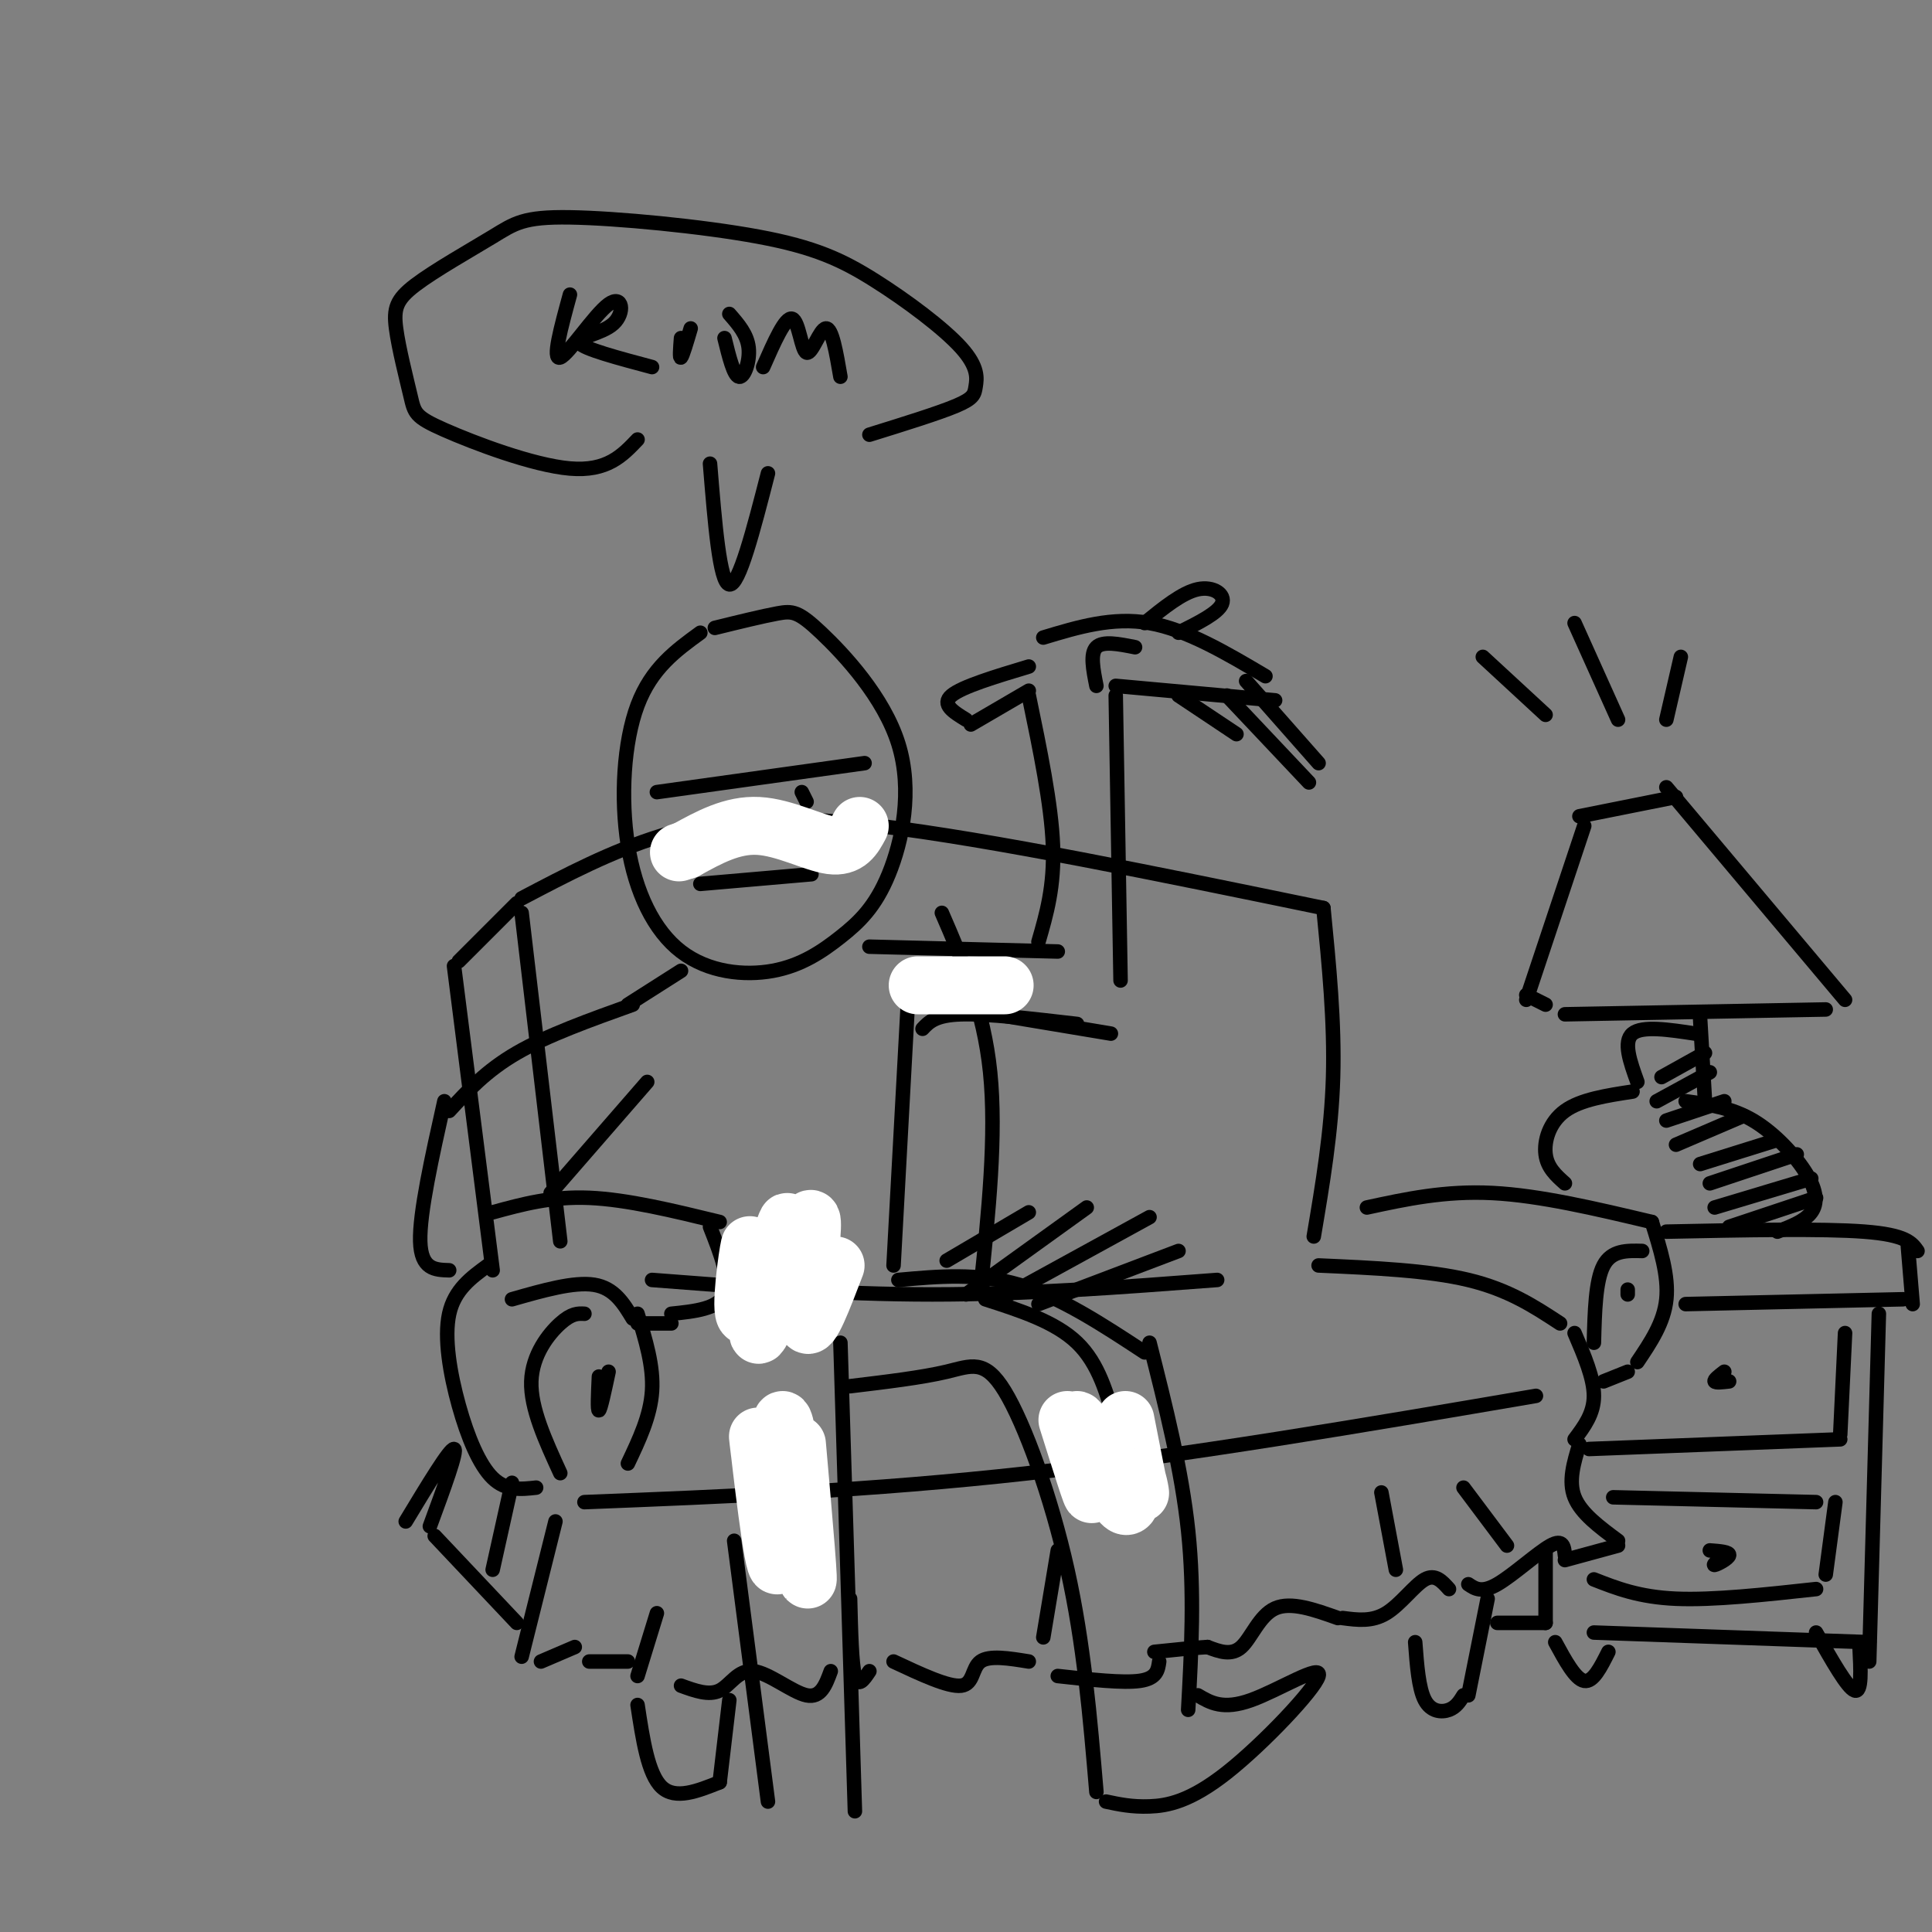 <svg viewBox='0 0 400 400' version='1.1' xmlns='http://www.w3.org/2000/svg' xmlns:xlink='http://www.w3.org/1999/xlink'><rect x="0" y="0" width="400" height="400" fill="#808080" stroke="none"/><g fill='none' stroke='rgb(0,0,0)' stroke-width='3' stroke-linecap='round' stroke-linejoin='round'><path d='M272,256c1.833,-10.833 3.667,-21.667 4,-33c0.333,-11.333 -0.833,-23.167 -2,-35'/><path d='M274,188c-34.489,-7.111 -68.978,-14.222 -92,-17c-23.022,-2.778 -34.578,-1.222 -45,2c-10.422,3.222 -19.711,8.111 -29,13'/><path d='M108,189c0.000,0.000 8.000,68.000 8,68'/><path d='M252,265c-19.750,1.500 -39.500,3.000 -59,3c-19.500,0.000 -38.750,-1.500 -58,-3'/><path d='M107,187c0.000,0.000 -12.000,12.000 -12,12'/><path d='M94,200c0.000,0.000 8.000,63.000 8,63'/><path d='M273,262c11.333,0.500 22.667,1.000 31,3c8.333,2.000 13.667,5.500 19,9'/><path d='M326,276c2.000,4.667 4.000,9.333 4,13c0.000,3.667 -2.000,6.333 -4,9'/><path d='M318,289c-36.083,6.167 -72.167,12.333 -105,16c-32.833,3.667 -62.417,4.833 -92,6'/><path d='M106,269c6.417,-1.833 12.833,-3.667 17,-3c4.167,0.667 6.083,3.833 8,7'/><path d='M132,272c1.667,5.417 3.333,10.833 3,16c-0.333,5.167 -2.667,10.083 -5,15'/><path d='M121,272c-1.311,-0.067 -2.622,-0.133 -5,2c-2.378,2.133 -5.822,6.467 -6,12c-0.178,5.533 2.911,12.267 6,19'/><path d='M101,262c-3.452,2.512 -6.905,5.024 -8,10c-1.095,4.976 0.167,12.417 2,19c1.833,6.583 4.238,12.310 7,15c2.762,2.690 5.881,2.345 9,2'/><path d='M283,250c8.083,-1.750 16.167,-3.500 26,-3c9.833,0.500 21.417,3.250 33,6'/><path d='M342,253c1.750,5.583 3.500,11.167 3,16c-0.500,4.833 -3.250,8.917 -6,13'/><path d='M340,259c-3.167,-0.083 -6.333,-0.167 -8,3c-1.667,3.167 -1.833,9.583 -2,16'/><path d='M327,299c-1.167,3.833 -2.333,7.667 -1,11c1.333,3.333 5.167,6.167 9,9'/><path d='M335,320c0.000,0.000 -11.000,3.000 -11,3'/><path d='M324,322c-0.178,-1.733 -0.356,-3.467 -3,-2c-2.644,1.467 -7.756,6.133 -11,8c-3.244,1.867 -4.622,0.933 -6,0'/><path d='M300,329c-1.422,-1.600 -2.844,-3.200 -5,-2c-2.156,1.200 -5.044,5.200 -8,7c-2.956,1.800 -5.978,1.400 -9,1'/><path d='M277,335c-4.867,-1.733 -9.733,-3.467 -13,-2c-3.267,1.467 -4.933,6.133 -7,8c-2.067,1.867 -4.533,0.933 -7,0'/><path d='M250,341c-3.000,0.167 -7.000,0.583 -11,1'/><path d='M312,320c0.000,0.000 -9.000,-12.000 -9,-12'/><path d='M289,325c0.000,0.000 -3.000,-16.000 -3,-16'/><path d='M240,344c-0.250,1.750 -0.500,3.500 -4,4c-3.500,0.500 -10.250,-0.250 -17,-1'/><path d='M216,339c0.000,0.000 3.000,-18.000 3,-18'/><path d='M213,344c-4.089,-0.667 -8.178,-1.333 -10,0c-1.822,1.333 -1.378,4.667 -4,5c-2.622,0.333 -8.311,-2.333 -14,-5'/><path d='M180,346c-1.167,1.750 -2.333,3.500 -3,1c-0.667,-2.500 -0.833,-9.250 -1,-16'/><path d='M172,346c-1.030,2.804 -2.060,5.607 -5,5c-2.940,-0.607 -7.792,-4.625 -11,-5c-3.208,-0.375 -4.774,2.893 -7,4c-2.226,1.107 -5.113,0.054 -8,-1'/><path d='M132,347c0.000,0.000 4.000,-13.000 4,-13'/><path d='M130,344c0.000,0.000 -8.000,0.000 -8,0'/><path d='M119,341c0.000,0.000 -7.000,3.000 -7,3'/><path d='M115,315c0.000,0.000 -7.000,28.000 -7,28'/><path d='M107,336c0.000,0.000 -17.000,-18.000 -17,-18'/><path d='M89,316c2.917,-7.917 5.833,-15.833 5,-16c-0.833,-0.167 -5.417,7.417 -10,15'/><path d='M106,307c0.000,0.000 -4.000,18.000 -4,18'/><path d='M124,285c-0.167,3.583 -0.333,7.167 0,7c0.333,-0.167 1.167,-4.083 2,-8'/><path d='M337,267c0.000,0.000 0.000,1.000 0,1'/><path d='M337,284c0.000,0.000 -5.000,2.000 -5,2'/><path d='M308,331c0.000,0.000 -4.000,20.000 -4,20'/><path d='M303,351c-0.756,1.222 -1.511,2.444 -3,3c-1.489,0.556 -3.711,0.444 -5,-2c-1.289,-2.444 -1.644,-7.222 -2,-12'/><path d='M151,352c0.000,0.000 -2.000,17.000 -2,17'/><path d='M149,369c-4.583,1.833 -9.167,3.667 -12,1c-2.833,-2.667 -3.917,-9.833 -5,-17'/><path d='M231,295c-1.750,-6.333 -3.500,-12.667 -8,-17c-4.500,-4.333 -11.750,-6.667 -19,-9'/><path d='M203,267c1.667,-16.000 3.333,-32.000 2,-45c-1.333,-13.000 -5.667,-23.000 -10,-33'/><path d='M345,255c16.167,-0.333 32.333,-0.667 41,0c8.667,0.667 9.833,2.333 11,4'/><path d='M395,258c0.000,0.000 1.000,12.000 1,12'/><path d='M394,269c0.000,0.000 -45.000,1.000 -45,1'/><path d='M389,272c0.000,0.000 -2.000,72.000 -2,72'/><path d='M387,340c0.000,0.000 -1.000,0.000 -1,0'/><path d='M387,340c0.000,0.000 -57.000,-2.000 -57,-2'/><path d='M320,336c0.000,0.000 0.000,-15.000 0,-15'/><path d='M385,341c0.250,4.750 0.500,9.500 -1,9c-1.500,-0.500 -4.750,-6.250 -8,-12'/><path d='M333,342c-1.583,3.167 -3.167,6.333 -5,6c-1.833,-0.333 -3.917,-4.167 -6,-8'/><path d='M320,336c0.000,0.000 -10.000,0.000 -10,0'/><path d='M382,276c0.000,0.000 -1.000,21.000 -1,21'/><path d='M381,298c0.000,0.000 -52.000,2.000 -52,2'/><path d='M357,284c-1.083,0.833 -2.167,1.667 -2,2c0.167,0.333 1.583,0.167 3,0'/><path d='M376,311c0.000,0.000 -42.000,-1.000 -42,-1'/><path d='M380,311c0.000,0.000 -2.000,15.000 -2,15'/><path d='M376,329c-10.667,1.167 -21.333,2.333 -29,2c-7.667,-0.333 -12.333,-2.167 -17,-4'/><path d='M357,322c-1.267,1.044 -2.533,2.089 -2,2c0.533,-0.089 2.867,-1.311 3,-2c0.133,-0.689 -1.933,-0.844 -4,-1'/><path d='M368,255c2.827,-1.089 5.655,-2.179 7,-4c1.345,-1.821 1.208,-4.375 -1,-8c-2.208,-3.625 -6.488,-8.321 -11,-11c-4.512,-2.679 -9.256,-3.339 -14,-4'/><path d='M353,228c0.000,0.000 -1.000,-17.000 -1,-17'/><path d='M351,214c-5.500,-0.833 -11.000,-1.667 -13,0c-2.000,1.667 -0.500,5.833 1,10'/><path d='M338,226c-5.378,0.822 -10.756,1.644 -14,4c-3.244,2.356 -4.356,6.244 -4,9c0.356,2.756 2.178,4.378 4,6'/><path d='M324,210c0.000,0.000 54.000,-1.000 54,-1'/><path d='M382,207c0.000,0.000 -37.000,-44.000 -37,-44'/><path d='M347,165c0.000,0.000 -20.000,4.000 -20,4'/><path d='M328,171c0.000,0.000 -12.000,36.000 -12,36'/><path d='M316,206c0.000,0.000 4.000,2.000 4,2'/><path d='M376,248c0.000,0.000 -18.000,6.000 -18,6'/><path d='M375,244c0.000,0.000 -20.000,6.000 -20,6'/><path d='M372,239c0.000,0.000 -18.000,6.000 -18,6'/><path d='M368,236c0.000,0.000 -16.000,5.000 -16,5'/><path d='M361,231c0.000,0.000 -14.000,6.000 -14,6'/><path d='M357,228c0.000,0.000 -12.000,4.000 -12,4'/><path d='M354,222c0.000,0.000 -11.000,6.000 -11,6'/><path d='M353,218c0.000,0.000 -9.000,5.000 -9,5'/><path d='M345,149c0.000,0.000 3.000,-13.000 3,-13'/><path d='M335,149c0.000,0.000 -9.000,-20.000 -9,-20'/><path d='M320,148c0.000,0.000 -13.000,-12.000 -13,-12'/><path d='M244,259c0.000,0.000 -29.000,11.000 -29,11'/><path d='M238,252c0.000,0.000 -31.000,17.000 -31,17'/><path d='M225,250c0.000,0.000 -25.000,18.000 -25,18'/><path d='M213,251c0.000,0.000 -17.000,10.000 -17,10'/><path d='M145,131c-5.063,3.680 -10.126,7.359 -13,15c-2.874,7.641 -3.559,19.243 -2,29c1.559,9.757 5.360,17.670 11,22c5.640,4.330 13.117,5.076 19,4c5.883,-1.076 10.170,-3.975 14,-7c3.830,-3.025 7.203,-6.175 10,-13c2.797,-6.825 5.018,-17.324 2,-27c-3.018,-9.676 -11.274,-18.528 -16,-23c-4.726,-4.472 -5.922,-4.563 -9,-4c-3.078,0.563 -8.039,1.782 -13,3'/><path d='M141,201c0.000,0.000 -11.000,7.000 -11,7'/><path d='M131,208c-8.833,3.167 -17.667,6.333 -24,10c-6.333,3.667 -10.167,7.833 -14,12'/><path d='M92,228c-2.583,11.583 -5.167,23.167 -5,29c0.167,5.833 3.083,5.917 6,6'/><path d='M134,224c0.000,0.000 -20.000,23.000 -20,23'/><path d='M102,251c6.083,-1.667 12.167,-3.333 20,-3c7.833,0.333 17.417,2.667 27,5'/><path d='M147,254c2.167,5.500 4.333,11.000 3,14c-1.333,3.000 -6.167,3.500 -11,4'/><path d='M139,274c0.000,0.000 -7.000,0.000 -7,0'/><path d='M180,196c0.000,0.000 39.000,1.000 39,1'/><path d='M215,195c1.667,-5.750 3.333,-11.500 3,-20c-0.333,-8.500 -2.667,-19.750 -5,-31'/><path d='M213,143c0.000,0.000 -12.000,7.000 -12,7'/><path d='M200,149c-2.583,-1.583 -5.167,-3.167 -3,-5c2.167,-1.833 9.083,-3.917 16,-6'/><path d='M216,132c7.167,-2.167 14.333,-4.333 22,-3c7.667,1.333 15.833,6.167 24,11'/><path d='M264,145c0.000,0.000 -33.000,-3.000 -33,-3'/><path d='M235,134c-3.333,-0.667 -6.667,-1.333 -8,0c-1.333,1.333 -0.667,4.667 0,8'/><path d='M244,131c4.111,-2.044 8.222,-4.089 9,-6c0.778,-1.911 -1.778,-3.689 -5,-3c-3.222,0.689 -7.111,3.844 -11,7'/><path d='M231,144c0.000,0.000 1.000,59.000 1,59'/><path d='M230,214c0.000,0.000 -24.000,-4.000 -24,-4'/><path d='M254,144c0.000,0.000 17.000,18.000 17,18'/><path d='M273,158c0.000,0.000 -15.000,-17.000 -15,-17'/><path d='M256,152c0.000,0.000 -12.000,-8.000 -12,-8'/><path d='M223,212c-9.333,-1.083 -18.667,-2.167 -24,-2c-5.333,0.167 -6.667,1.583 -8,3'/><path d='M188,207c0.000,0.000 -3.000,55.000 -3,55'/><path d='M186,265c8.250,-0.750 16.500,-1.500 25,1c8.500,2.500 17.250,8.250 26,14'/><path d='M238,278c3.333,13.167 6.667,26.333 8,39c1.333,12.667 0.667,24.833 0,37'/><path d='M248,351c2.601,1.537 5.203,3.075 11,1c5.797,-2.075 14.791,-7.762 14,-5c-0.791,2.762 -11.367,13.974 -19,20c-7.633,6.026 -12.324,6.864 -16,7c-3.676,0.136 -6.338,-0.432 -9,-1'/><path d='M227,371c-1.304,-15.393 -2.607,-30.786 -6,-46c-3.393,-15.214 -8.875,-30.250 -13,-37c-4.125,-6.750 -6.893,-5.214 -12,-4c-5.107,1.214 -12.554,2.107 -20,3'/><path d='M174,278c0.000,0.000 3.000,97.000 3,97'/><path d='M159,373c0.000,0.000 -7.000,-54.000 -7,-54'/><path d='M179,158c0.000,0.000 -43.000,6.000 -43,6'/><path d='M166,164c0.000,0.000 1.000,2.000 1,2'/><path d='M150,170c0.000,0.000 -1.000,1.000 -1,1'/><path d='M168,181c0.000,0.000 -23.000,2.000 -23,2'/><path d='M159,98c-3.000,11.667 -6.000,23.333 -8,23c-2.000,-0.333 -3.000,-12.667 -4,-25'/><path d='M180,90c7.179,-2.229 14.357,-4.458 18,-6c3.643,-1.542 3.750,-2.398 4,-4c0.250,-1.602 0.644,-3.950 -3,-8c-3.644,-4.050 -11.326,-9.803 -18,-14c-6.674,-4.197 -12.341,-6.838 -24,-9c-11.659,-2.162 -29.310,-3.845 -39,-4c-9.690,-0.155 -11.420,1.218 -16,4c-4.580,2.782 -12.010,6.972 -16,10c-3.990,3.028 -4.539,4.894 -4,9c0.539,4.106 2.165,10.451 3,14c0.835,3.549 0.879,4.302 7,7c6.121,2.698 18.320,7.342 26,8c7.680,0.658 10.840,-2.671 14,-6'/><path d='M118,61c-1.868,6.837 -3.735,13.675 -2,13c1.735,-0.675 7.073,-8.861 10,-11c2.927,-2.139 3.442,1.770 1,4c-2.442,2.230 -7.841,2.780 -7,4c0.841,1.220 7.920,3.110 15,5'/><path d='M141,70c-0.167,2.167 -0.333,4.333 0,4c0.333,-0.333 1.167,-3.167 2,-6'/><path d='M150,70c0.956,3.889 1.911,7.778 3,8c1.089,0.222 2.311,-3.222 2,-6c-0.311,-2.778 -2.156,-4.889 -4,-7'/><path d='M158,76c2.298,-5.226 4.595,-10.452 6,-10c1.405,0.452 1.917,6.583 3,7c1.083,0.417 2.738,-4.881 4,-5c1.262,-0.119 2.131,4.940 3,10'/></g>
<g fill='none' stroke='rgb(255,255,255)' stroke-width='12' stroke-linecap='round' stroke-linejoin='round'><path d='M173,262c-2.657,6.961 -5.315,13.922 -6,12c-0.685,-1.922 0.602,-12.729 1,-18c0.398,-5.271 -0.092,-5.008 -3,2c-2.908,7.008 -8.232,20.759 -8,18c0.232,-2.759 6.021,-22.028 6,-23c-0.021,-0.972 -5.852,16.354 -8,19c-2.148,2.646 -0.614,-9.387 0,-13c0.614,-3.613 0.307,1.193 0,6'/><path d='M155,265c0.000,1.333 0.000,1.667 0,2'/><path d='M165,299c1.418,16.197 2.836,32.395 2,27c-0.836,-5.395 -3.926,-32.382 -5,-32c-1.074,0.382 -0.133,28.133 -1,30c-0.867,1.867 -3.541,-22.151 -4,-26c-0.459,-3.849 1.297,12.472 3,19c1.703,6.528 3.351,3.264 5,0'/><path d='M233,294c1.372,7.008 2.744,14.015 3,15c0.256,0.985 -0.603,-4.054 -1,-3c-0.397,1.054 -0.333,8.200 -3,5c-2.667,-3.200 -8.064,-16.746 -9,-17c-0.936,-0.254 2.590,12.785 3,15c0.410,2.215 -2.295,-6.392 -5,-15'/><path d='M178,171c-1.200,2.244 -2.400,4.489 -6,4c-3.600,-0.489 -9.600,-3.711 -15,-4c-5.400,-0.289 -10.200,2.356 -15,5'/><path d='M142,176c-2.500,0.833 -1.250,0.417 0,0'/><path d='M208,204c0.000,0.000 -18.000,0.000 -18,0'/></g>
</svg>